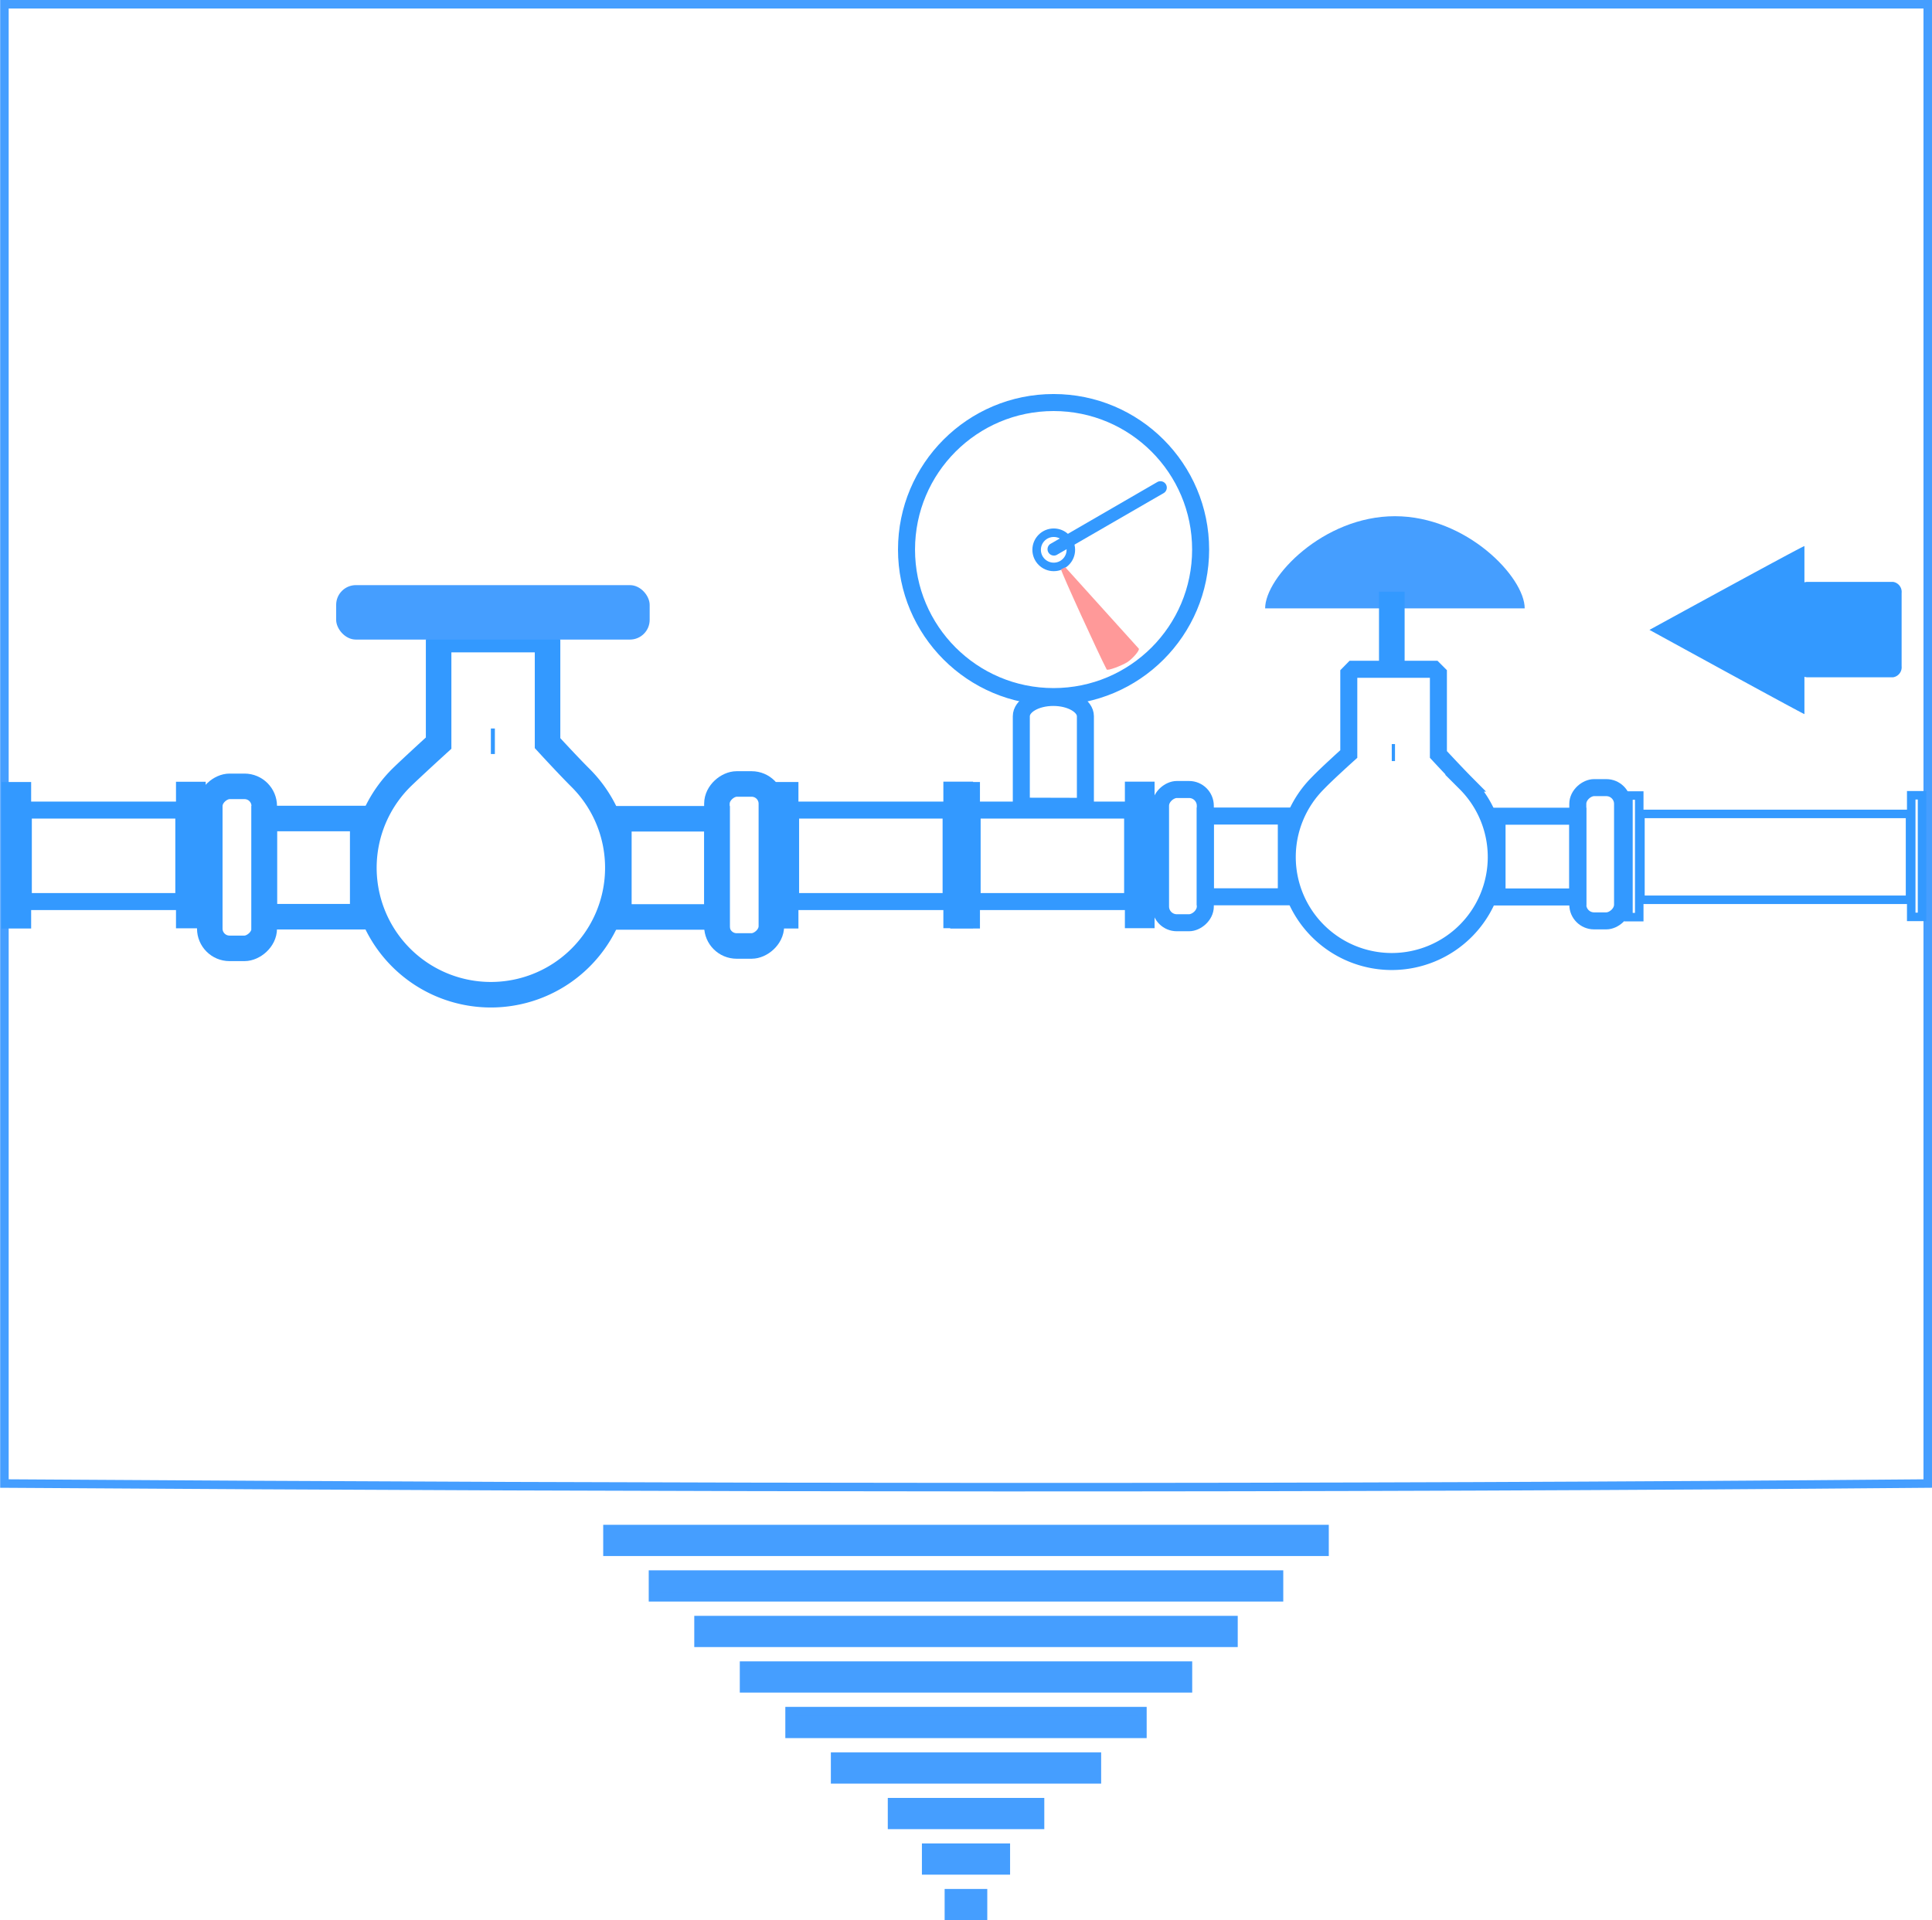 <svg id="レイヤー_1" data-name="レイヤー 1" xmlns="http://www.w3.org/2000/svg" viewBox="0 0 227.02 225.68"><defs><style>.cls-1,.cls-4{fill:#459eff;}.cls-1,.cls-2{stroke:#459eff;}.cls-1,.cls-2,.cls-3,.cls-6,.cls-7{stroke-miterlimit:10;}.cls-2,.cls-3,.cls-6,.cls-7{fill:none;}.cls-3,.cls-6,.cls-7{stroke:#39f;}.cls-3{stroke-width:2px;}.cls-5{fill:#39f;}.cls-6{stroke-width:3px;}.cls-8{fill:#f99;}</style></defs><rect class="cls-1" x="111.5" y="222.51" width="4.01" height="2.67"/><rect class="cls-1" x="108.83" y="217.16" width="9.36" height="2.67"/><rect class="cls-1" x="104.82" y="211.81" width="17.39" height="2.67"/><rect class="cls-1" x="98.13" y="206.46" width="30.76" height="2.67"/><rect class="cls-1" x="92.78" y="201.11" width="41.46" height="2.67"/><rect class="cls-1" x="87.43" y="195.76" width="52.16" height="2.67"/><rect class="cls-1" x="82.08" y="190.41" width="62.86" height="2.67"/><rect class="cls-1" x="76.73" y="185.06" width="73.56" height="2.67"/><rect class="cls-1" x="71.38" y="179.71" width="84.26" height="2.67"/><path class="cls-2" d="M233.51,201.18c-69.86.61-145.9.53-226,0V27.32h226Z" transform="translate(-6.99 -26.82)"/><path class="cls-3" d="M169.44,115.27m1.09,0,.38,0" transform="translate(-6.99 -26.82)"/><rect class="cls-3" x="141.63" y="95.91" width="9.52" height="9.49"/><rect class="cls-3" x="175.91" y="95.93" width="9.49" height="9.49"/><rect class="cls-3" x="138.15" y="124.81" width="15.66" height="5.26" rx="1.91" transform="translate(266.44 -45.36) rotate(90)"/><rect class="cls-3" x="187.18" y="124.59" width="15.66" height="5.26" rx="1.91" transform="translate(315.25 -94.61) rotate(90)"/><path class="cls-3" d="M169.44,115.27" transform="translate(-6.99 -26.82)"/><path class="cls-3" d="M165.48,115.44V106l.51-.52h9.5l.52.52v9.49s2,2.16,3.2,3.37a12.28,12.28,0,1,1-17.36,0C162.91,117.75,165.48,115.44,165.48,115.44Z" transform="translate(-6.99 -26.82)"/><path class="cls-4" d="M186.15,98.32s-30.5,0-30.5,0c0-3.66,6.83-10.83,15.25-10.83S186.15,94.66,186.15,98.32Z" transform="translate(-6.99 -26.82)"/><rect class="cls-5" x="162.04" y="69.54" width="3.01" height="8.34"/><path class="cls-6" d="M63.35,114m1.32-.06.47,0" transform="translate(-6.99 -26.82)"/><rect class="cls-6" x="31.05" y="96.2" width="11.57" height="11.54"/><rect class="cls-6" x="72.72" y="96.23" width="11.54" height="11.54"/><rect class="cls-6" x="25.32" y="125.56" width="19.04" height="6.4" rx="2.32" transform="translate(156.61 67.1) rotate(90)"/><rect class="cls-6" x="84.91" y="125.29" width="19.04" height="6.4" rx="2.32" transform="translate(215.93 7.23) rotate(90)"/><path class="cls-6" d="M63.35,114" transform="translate(-6.99 -26.82)"/><path class="cls-6" d="M58.53,114.16V102.62l.63-.63H70.7l.63.63v11.54s2.41,2.63,3.89,4.1a14.92,14.92,0,1,1-21.1,0C55.41,117,58.53,114.16,58.53,114.16Z" transform="translate(-6.99 -26.82)"/><rect class="cls-4" x="46.49" y="95.6" width="36.84" height="6.4" rx="2.32" transform="translate(122.83 170.77) rotate(180)"/><rect class="cls-7" x="210.54" y="111.69" width="10.09" height="31.68" transform="translate(81.07 316.29) rotate(-90)"/><rect class="cls-7" x="191.83" y="126.83" width="14.29" height="1.27" transform="translate(64.52 299.62) rotate(-90)"/><rect class="cls-7" x="225.06" y="126.8" width="14.29" height="1.27" transform="translate(97.78 332.82) rotate(-90)"/><rect class="cls-3" x="125.28" y="117.97" width="10.75" height="18.86" transform="translate(-3.74 231.24) rotate(-90)"/><rect class="cls-3" x="112.79" y="126.59" width="15.22" height="1.49" transform="translate(-13.93 220.92) rotate(-90)"/><rect class="cls-3" x="133.31" y="126.56" width="15.22" height="1.49" transform="translate(6.62 241.4) rotate(-90)"/><rect class="cls-3" x="103.95" y="117.97" width="10.75" height="18.86" transform="translate(-25.07 209.91) rotate(-90)"/><rect class="cls-3" x="91.46" y="126.59" width="15.22" height="1.49" transform="translate(-35.26 199.59) rotate(-90)"/><rect class="cls-3" x="111.98" y="126.56" width="15.22" height="1.49" transform="translate(-14.71 220.07) rotate(-90)"/><rect class="cls-3" x="13.78" y="117.97" width="10.75" height="18.86" transform="translate(-115.23 119.74) rotate(-90)"/><rect class="cls-3" x="1.29" y="126.59" width="15.22" height="1.49" transform="translate(-125.42 109.42) rotate(-90)"/><rect class="cls-3" x="21.81" y="126.56" width="15.22" height="1.49" transform="translate(-104.88 129.91) rotate(-90)"/><circle class="cls-3" cx="123.8" cy="64.59" r="17.28"/><path class="cls-3" d="M127,121.57V111c0-1.22,1.68-2.21,3.76-2.21h0c2.08,0,3.77,1,3.77,2.21v10.59Z" transform="translate(-6.99 -26.82)"/><circle class="cls-7" cx="123.82" cy="64.62" r="2.01"/><path class="cls-8" d="M132.17,93.49l8.63,9.56c.16.18-.73,1.2-1.34,1.59s-2.32,1.06-2.43.86c-.87-1.65-5.3-11.32-5.36-11.76" transform="translate(-6.99 -26.82)"/><path class="cls-5" d="M131.14,92.05l11-6.36,1.58-.91a.75.75,0,0,0-.75-1.3l-11,6.37-1.58.91a.75.75,0,0,0,.75,1.29Z" transform="translate(-6.99 -26.82)"/><path class="cls-5" d="M200.81,100.85s17.83,9.78,18.21,9.9v-4.39a.87.87,0,0,0,.32.06h10.1a1.19,1.19,0,0,0,1-1.3V96.51a1.19,1.19,0,0,0-1-1.3h-10.1a.87.87,0,0,0-.32.06V91C218.64,91.08,200.81,100.85,200.81,100.85Z" transform="translate(-6.99 -26.82)"/></svg>